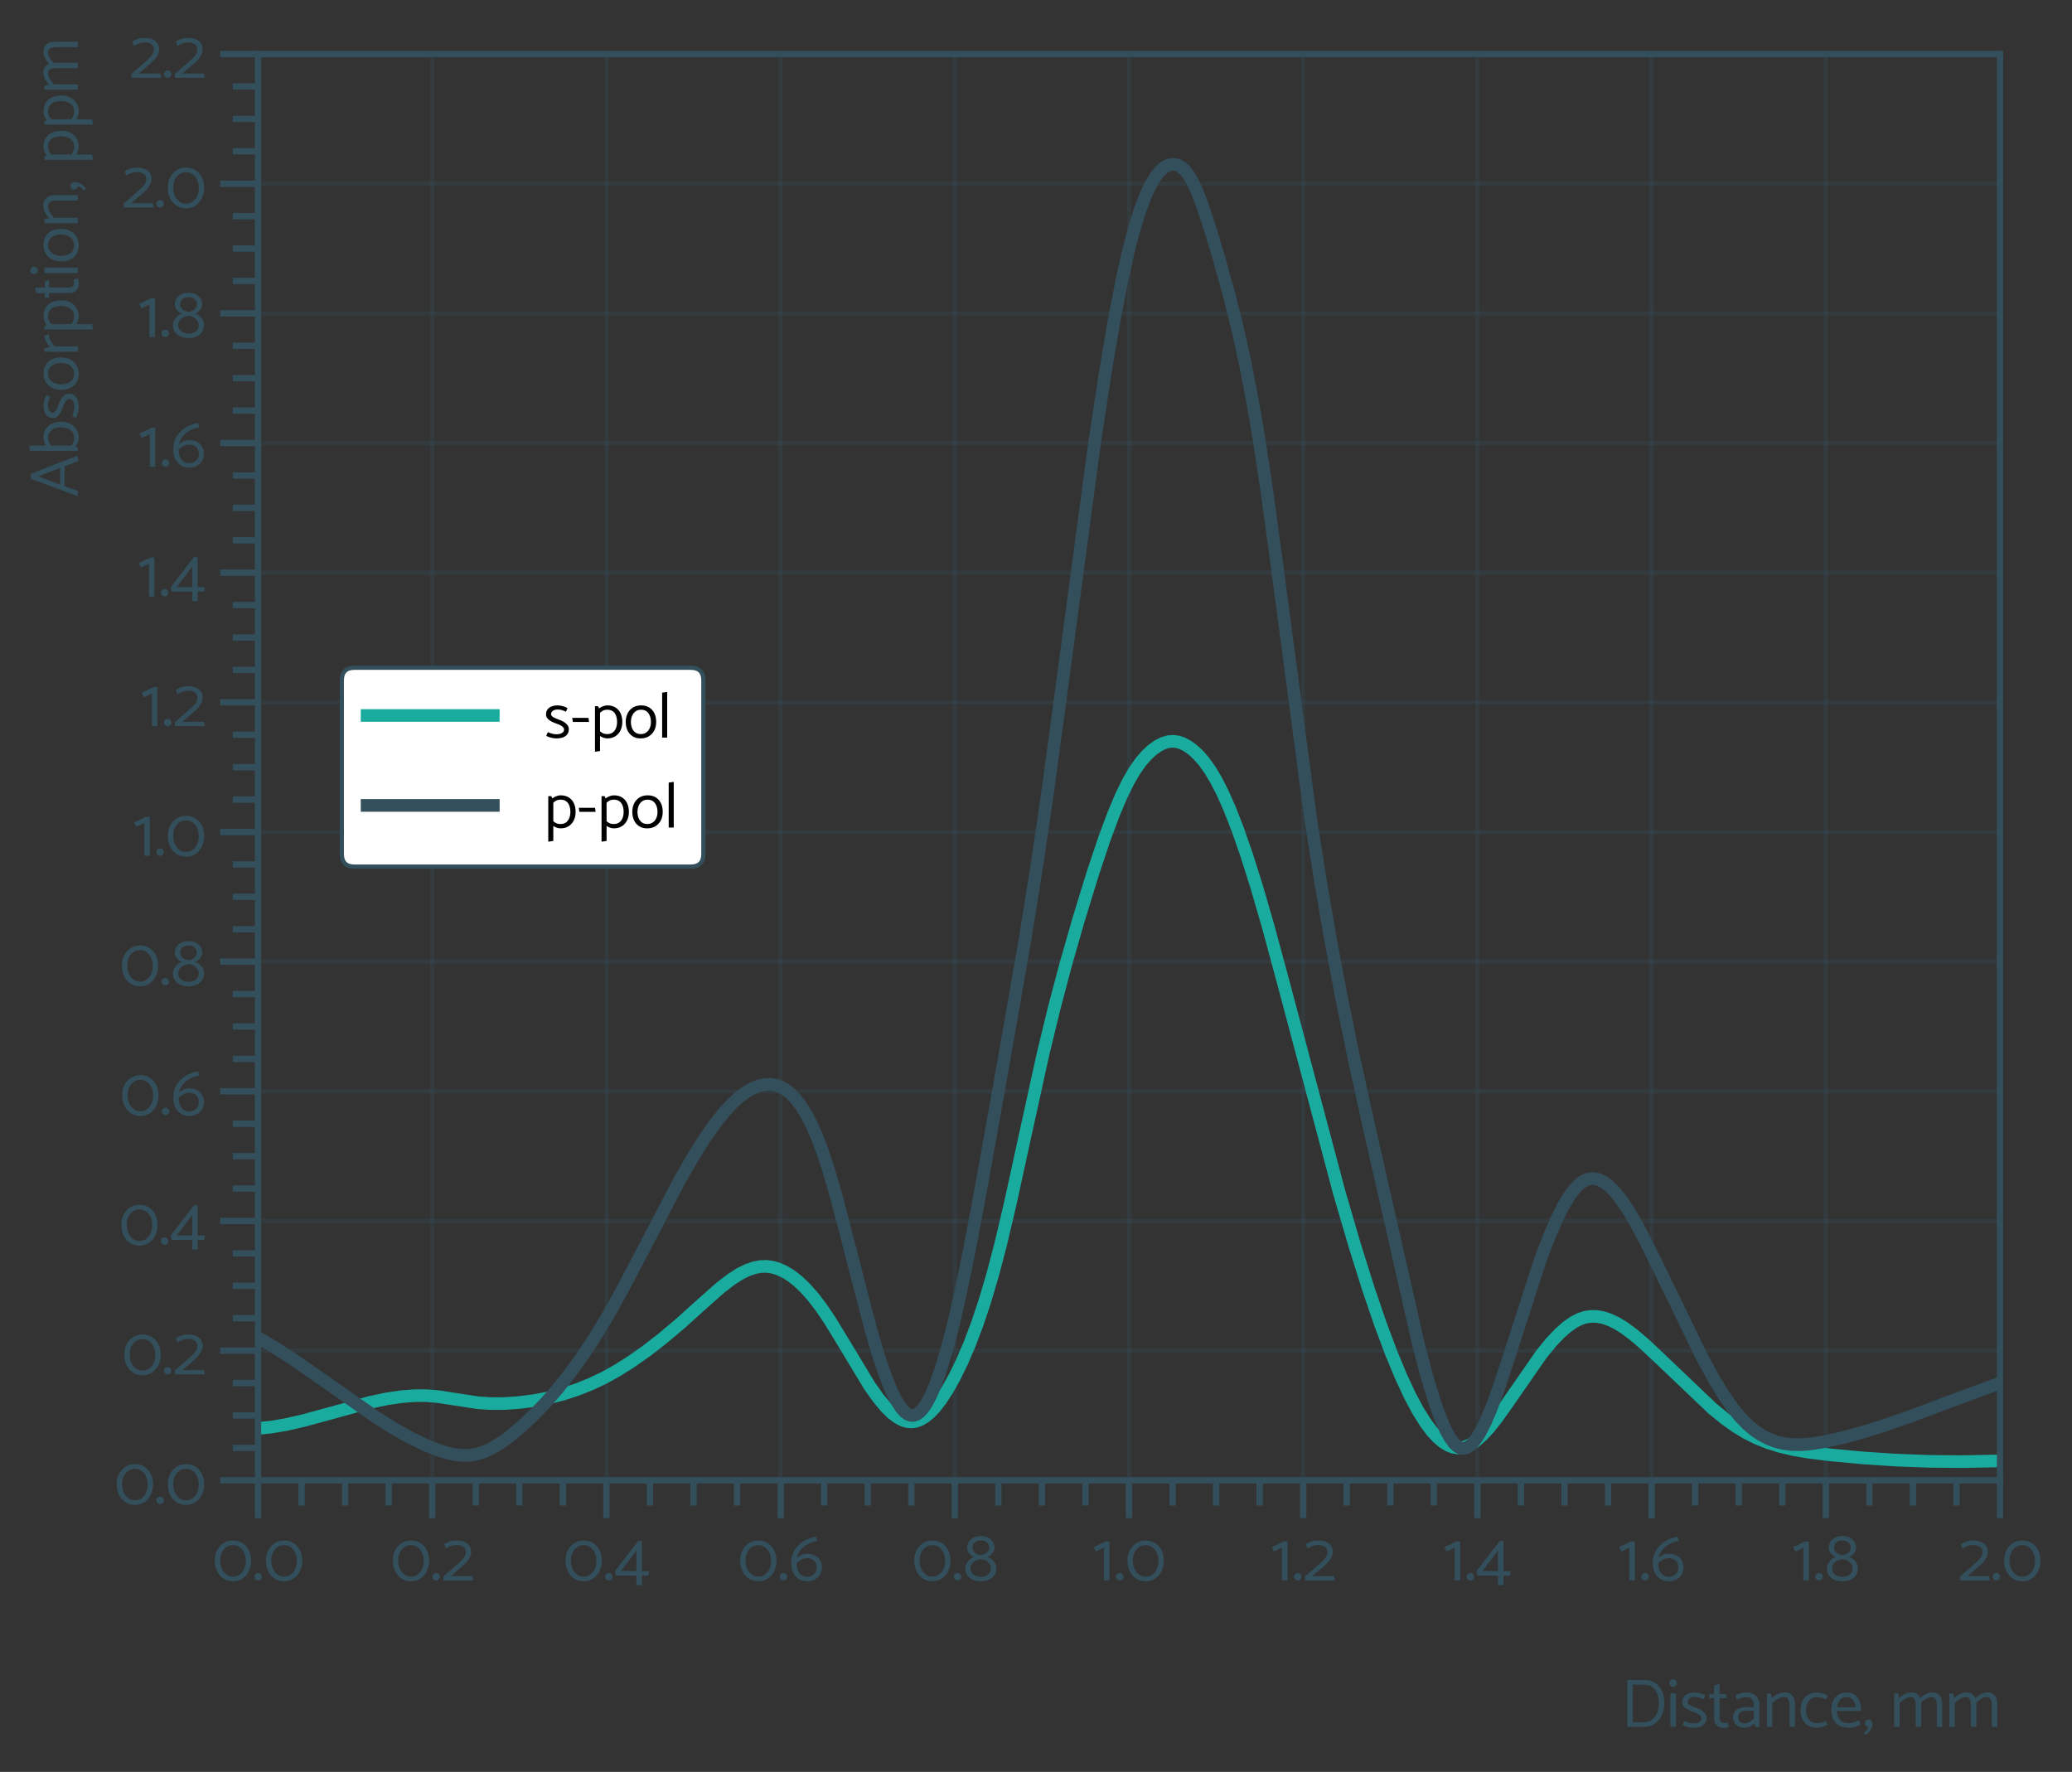 <?xml version="1.0" encoding="utf-8" standalone="no"?> <svg xmlns:xlink="http://www.w3.org/1999/xlink" xmlns="http://www.w3.org/2000/svg" width="492.413pt" height="421.089pt" viewBox="0 0 492.413 421.089" version="1.1"><rect x="0" y="0" width="492.413" height="421.089" fill="#333333" stroke="none"/><defs><style type="text/css">*{stroke-linejoin: round; stroke-linecap: butt}</style></defs><g id="figure_1"><g id="patch_1"><path d="M 0 421.089 L 492.413 421.089 L 492.413 0 L 0 0 L 0 421.089 z " style="fill: none"></path></g><g id="axes_1"><g id="patch_2"><path d="M 61.318 351.789 L 475.308 351.789 L 475.308 12.848 L 61.318 12.848 L 61.318 351.789 z " style="fill: none"></path></g><g id="matplotlib.axis_1"><g id="xtick_1"><g id="line2d_1"><path d="M 61.318 351.789 L 61.318 12.848 " clip-path="url(#pf8ced4e5ed)" style="fill: none; stroke: #334f5b; stroke-opacity: 0.3; stroke-linecap: square"></path></g><g id="line2d_2"><defs><path id="m6af1c6c66e" d="M 0 0 L 0 9 " style="stroke: #334f5b; stroke-width: 1.5"></path></defs><g><use xlink:href="#m6af1c6c66e" x="61.318" y="351.789" style="fill: #334f5b; stroke: #334f5b; stroke-width: 1.5"></use></g></g><g id="text_1"><g style="fill: #334f5b" transform="translate(50.509 375.584) scale(0.16 -0.16)"><defs><path id="Catamaran-Regular-30" d="M 211 1837 Q 211 1280 428 845 Q 646 410 1027 163 Q 1408 -83 1901 -83 Q 2387 -83 2771 166 Q 3155 416 3369 851 Q 3584 1286 3584 1850 Q 3584 2387 3369 2806 Q 3155 3226 2774 3466 Q 2394 3706 1901 3706 Q 1408 3706 1027 3462 Q 646 3219 428 2800 Q 211 2381 211 1837 z M 710 1856 Q 710 2272 864 2589 Q 1018 2906 1286 3091 Q 1555 3277 1901 3277 Q 2246 3277 2512 3088 Q 2778 2899 2931 2572 Q 3085 2246 3085 1824 Q 3085 1395 2931 1062 Q 2778 730 2512 541 Q 2246 352 1901 352 Q 1555 352 1286 547 Q 1018 742 864 1081 Q 710 1421 710 1856 z " transform="scale(0.016)"></path><path id="Catamaran-Regular-2e" d="M 544 0 Q 685 0 781 99 Q 877 198 877 346 Q 877 486 781 585 Q 685 685 544 685 Q 390 685 291 585 Q 192 486 192 346 Q 192 198 291 99 Q 390 0 544 0 z " transform="scale(0.016)"></path></defs><use xlink:href="#Catamaran-Regular-30"></use><use xlink:href="#Catamaran-Regular-2e" transform="translate(59.2 0)"></use><use xlink:href="#Catamaran-Regular-30" transform="translate(75.9 0)"></use></g></g></g><g id="xtick_2"><g id="line2d_3"><path d="M 102.716 351.789 L 102.716 12.848 " clip-path="url(#pf8ced4e5ed)" style="fill: none; stroke: #334f5b; stroke-opacity: 0.3; stroke-linecap: square"></path></g><g id="line2d_4"><g><use xlink:href="#m6af1c6c66e" x="102.716" y="351.789" style="fill: #334f5b; stroke: #334f5b; stroke-width: 1.5"></use></g></g><g id="text_2"><g style="fill: #334f5b" transform="translate(92.811 375.584) scale(0.16 -0.16)"><defs><path id="Catamaran-Regular-32" d="M 1402 3706 Q 979 3706 700 3594 Q 422 3482 243 3373 L 390 2963 Q 506 3027 650 3104 Q 794 3181 979 3235 Q 1165 3290 1395 3290 Q 1779 3290 2012 3120 Q 2246 2950 2246 2624 Q 2246 2438 2166 2272 Q 2086 2106 1926 1933 Q 1766 1760 1510 1542 L 160 365 L 160 0 L 2938 0 L 2854 397 L 832 397 L 1786 1197 Q 2131 1491 2339 1734 Q 2547 1978 2643 2208 Q 2739 2438 2739 2675 Q 2739 2995 2572 3225 Q 2406 3456 2108 3581 Q 1811 3706 1402 3706 z " transform="scale(0.016)"></path></defs><use xlink:href="#Catamaran-Regular-30"></use><use xlink:href="#Catamaran-Regular-2e" transform="translate(59.2 0)"></use><use xlink:href="#Catamaran-Regular-32" transform="translate(75.9 0)"></use></g></g></g><g id="xtick_3"><g id="line2d_5"><path d="M 144.115 351.789 L 144.115 12.848 " clip-path="url(#pf8ced4e5ed)" style="fill: none; stroke: #334f5b; stroke-opacity: 0.3; stroke-linecap: square"></path></g><g id="line2d_6"><g><use xlink:href="#m6af1c6c66e" x="144.115" y="351.789" style="fill: #334f5b; stroke: #334f5b; stroke-width: 1.5"></use></g></g><g id="text_3"><g style="fill: #334f5b" transform="translate(133.851 375.584) scale(0.16 -0.16)"><defs><path id="Catamaran-Regular-34" d="M 3226 864 L 2560 864 L 2560 3654 L 2202 3654 L 64 864 L 134 448 L 2048 448 L 2048 -442 L 2560 -442 L 2560 448 L 3168 448 L 3226 864 z M 2048 2765 L 2048 864 L 608 864 L 2048 2765 z " transform="scale(0.016)"></path></defs><use xlink:href="#Catamaran-Regular-30"></use><use xlink:href="#Catamaran-Regular-2e" transform="translate(59.2 0)"></use><use xlink:href="#Catamaran-Regular-34" transform="translate(75.9 0)"></use></g></g></g><g id="xtick_4"><g id="line2d_7"><path d="M 185.514 351.789 L 185.514 12.848 " clip-path="url(#pf8ced4e5ed)" style="fill: none; stroke: #334f5b; stroke-opacity: 0.3; stroke-linecap: square"></path></g><g id="line2d_8"><g><use xlink:href="#m6af1c6c66e" x="185.514" y="351.789" style="fill: #334f5b; stroke: #334f5b; stroke-width: 1.5"></use></g></g><g id="text_4"><g style="fill: #334f5b" transform="translate(175.355 375.584) scale(0.16 -0.16)"><defs><path id="Catamaran-Regular-36" d="M 442 1824 L 576 1459 Q 704 1613 873 1753 Q 1043 1894 1251 1980 Q 1459 2067 1683 2067 Q 1965 2067 2163 1958 Q 2362 1850 2470 1648 Q 2579 1446 2579 1184 Q 2579 954 2470 765 Q 2362 576 2163 457 Q 1965 339 1683 339 Q 1389 339 1168 492 Q 947 646 825 947 Q 704 1248 704 1696 Q 704 2067 822 2361 Q 941 2656 1139 2889 Q 1338 3123 1590 3280 Q 1843 3437 2108 3536 Q 2374 3635 2624 3661 L 2509 4058 Q 2202 4019 1878 3897 Q 1555 3776 1257 3571 Q 960 3366 720 3084 Q 480 2803 345 2441 Q 211 2080 211 1638 Q 211 1082 406 698 Q 602 314 941 115 Q 1280 -83 1702 -83 Q 2093 -83 2403 86 Q 2714 256 2886 550 Q 3059 845 3059 1216 Q 3059 1568 2899 1853 Q 2739 2138 2432 2307 Q 2125 2477 1690 2477 Q 1395 2477 1168 2374 Q 941 2272 761 2125 Q 582 1978 442 1824 z " transform="scale(0.016)"></path></defs><use xlink:href="#Catamaran-Regular-30"></use><use xlink:href="#Catamaran-Regular-2e" transform="translate(59.2 0)"></use><use xlink:href="#Catamaran-Regular-36" transform="translate(75.9 0)"></use></g></g></g><g id="xtick_5"><g id="line2d_9"><path d="M 226.913 351.789 L 226.913 12.848 " clip-path="url(#pf8ced4e5ed)" style="fill: none; stroke: #334f5b; stroke-opacity: 0.3; stroke-linecap: square"></path></g><g id="line2d_10"><g><use xlink:href="#m6af1c6c66e" x="226.913" y="351.789" style="fill: #334f5b; stroke: #334f5b; stroke-width: 1.5"></use></g></g><g id="text_5"><g style="fill: #334f5b" transform="translate(216.714 375.584) scale(0.16 -0.16)"><defs><path id="Catamaran-Regular-38" d="M 1651 4115 Q 1242 4115 960 3964 Q 678 3814 531 3574 Q 384 3334 384 3053 Q 384 2746 573 2515 Q 762 2285 1043 2170 Q 819 2118 630 1952 Q 442 1786 326 1562 Q 211 1338 211 1107 Q 211 781 374 512 Q 538 243 864 80 Q 1190 -83 1651 -83 Q 2125 -83 2445 83 Q 2765 250 2931 518 Q 3098 787 3098 1107 Q 3098 1363 2979 1587 Q 2861 1811 2672 1964 Q 2483 2118 2266 2170 Q 2432 2246 2582 2374 Q 2733 2502 2829 2675 Q 2925 2848 2925 3053 Q 2925 3334 2777 3577 Q 2630 3821 2348 3968 Q 2067 4115 1651 4115 z M 1638 3706 Q 2035 3706 2233 3510 Q 2432 3315 2432 3046 Q 2432 2886 2342 2736 Q 2253 2586 2077 2483 Q 1901 2381 1651 2342 Q 1274 2400 1072 2598 Q 870 2797 870 3046 Q 870 3219 956 3369 Q 1043 3520 1216 3613 Q 1389 3706 1638 3706 z M 1651 1978 Q 2125 1914 2361 1667 Q 2598 1421 2598 1094 Q 2598 864 2470 691 Q 2342 518 2124 425 Q 1907 333 1651 333 Q 1389 333 1171 429 Q 954 525 826 694 Q 698 864 698 1094 Q 698 1421 938 1667 Q 1178 1914 1651 1978 z " transform="scale(0.016)"></path></defs><use xlink:href="#Catamaran-Regular-30"></use><use xlink:href="#Catamaran-Regular-2e" transform="translate(59.2 0)"></use><use xlink:href="#Catamaran-Regular-38" transform="translate(75.9 0)"></use></g></g></g><g id="xtick_6"><g id="line2d_11"><path d="M 268.312 351.789 L 268.312 12.848 " clip-path="url(#pf8ced4e5ed)" style="fill: none; stroke: #334f5b; stroke-opacity: 0.3; stroke-linecap: square"></path></g><g id="line2d_12"><g><use xlink:href="#m6af1c6c66e" x="268.312" y="351.789" style="fill: #334f5b; stroke: #334f5b; stroke-width: 1.5"></use></g></g><g id="text_6"><g style="fill: #334f5b" transform="translate(259.744 375.584) scale(0.16 -0.16)"><defs><path id="Catamaran-Regular-31" d="M 1530 0 L 1530 3622 L 1190 3622 L 64 3091 L 288 2688 L 1024 3034 L 1024 0 L 1530 0 z " transform="scale(0.016)"></path></defs><use xlink:href="#Catamaran-Regular-31"></use><use xlink:href="#Catamaran-Regular-2e" transform="translate(31.2 0)"></use><use xlink:href="#Catamaran-Regular-30" transform="translate(47.9 0)"></use></g></g></g><g id="xtick_7"><g id="line2d_13"><path d="M 309.712 351.789 L 309.712 12.848 " clip-path="url(#pf8ced4e5ed)" style="fill: none; stroke: #334f5b; stroke-opacity: 0.3; stroke-linecap: square"></path></g><g id="line2d_14"><g><use xlink:href="#m6af1c6c66e" x="309.712" y="351.789" style="fill: #334f5b; stroke: #334f5b; stroke-width: 1.5"></use></g></g><g id="text_7"><g style="fill: #334f5b" transform="translate(302.046 375.584) scale(0.16 -0.16)"><use xlink:href="#Catamaran-Regular-31"></use><use xlink:href="#Catamaran-Regular-2e" transform="translate(31.2 0)"></use><use xlink:href="#Catamaran-Regular-32" transform="translate(47.9 0)"></use></g></g></g><g id="xtick_8"><g id="line2d_15"><path d="M 351.111 351.789 L 351.111 12.848 " clip-path="url(#pf8ced4e5ed)" style="fill: none; stroke: #334f5b; stroke-opacity: 0.3; stroke-linecap: square"></path></g><g id="line2d_16"><g><use xlink:href="#m6af1c6c66e" x="351.111" y="351.789" style="fill: #334f5b; stroke: #334f5b; stroke-width: 1.5"></use></g></g><g id="text_8"><g style="fill: #334f5b" transform="translate(343.086 375.584) scale(0.16 -0.16)"><use xlink:href="#Catamaran-Regular-31"></use><use xlink:href="#Catamaran-Regular-2e" transform="translate(31.2 0)"></use><use xlink:href="#Catamaran-Regular-34" transform="translate(47.9 0)"></use></g></g></g><g id="xtick_9"><g id="line2d_17"><path d="M 392.51 351.789 L 392.51 12.848 " clip-path="url(#pf8ced4e5ed)" style="fill: none; stroke: #334f5b; stroke-opacity: 0.3; stroke-linecap: square"></path></g><g id="line2d_18"><g><use xlink:href="#m6af1c6c66e" x="392.51" y="351.789" style="fill: #334f5b; stroke: #334f5b; stroke-width: 1.5"></use></g></g><g id="text_9"><g style="fill: #334f5b" transform="translate(384.589 375.584) scale(0.16 -0.16)"><use xlink:href="#Catamaran-Regular-31"></use><use xlink:href="#Catamaran-Regular-2e" transform="translate(31.2 0)"></use><use xlink:href="#Catamaran-Regular-36" transform="translate(47.9 0)"></use></g></g></g><g id="xtick_10"><g id="line2d_19"><path d="M 433.909 351.789 L 433.909 12.848 " clip-path="url(#pf8ced4e5ed)" style="fill: none; stroke: #334f5b; stroke-opacity: 0.3; stroke-linecap: square"></path></g><g id="line2d_20"><g><use xlink:href="#m6af1c6c66e" x="433.909" y="351.789" style="fill: #334f5b; stroke: #334f5b; stroke-width: 1.5"></use></g></g><g id="text_10"><g style="fill: #334f5b" transform="translate(425.949 375.584) scale(0.16 -0.16)"><use xlink:href="#Catamaran-Regular-31"></use><use xlink:href="#Catamaran-Regular-2e" transform="translate(31.2 0)"></use><use xlink:href="#Catamaran-Regular-38" transform="translate(47.9 0)"></use></g></g></g><g id="xtick_11"><g id="line2d_21"><path d="M 475.308 351.789 L 475.308 12.848 " clip-path="url(#pf8ced4e5ed)" style="fill: none; stroke: #334f5b; stroke-opacity: 0.3; stroke-linecap: square"></path></g><g id="line2d_22"><g><use xlink:href="#m6af1c6c66e" x="475.308" y="351.789" style="fill: #334f5b; stroke: #334f5b; stroke-width: 1.5"></use></g></g><g id="text_11"><g style="fill: #334f5b" transform="translate(465.402 375.584) scale(0.16 -0.16)"><use xlink:href="#Catamaran-Regular-32"></use><use xlink:href="#Catamaran-Regular-2e" transform="translate(47.9 0)"></use><use xlink:href="#Catamaran-Regular-30" transform="translate(64.6 0)"></use></g></g></g><g id="xtick_12"><g id="line2d_23"><defs><path id="m124bcfb835" d="M 0 0 L 0 6 " style="stroke: #334f5b; stroke-width: 1.5"></path></defs><g><use xlink:href="#m124bcfb835" x="71.667" y="351.789" style="fill: #334f5b; stroke: #334f5b; stroke-width: 1.5"></use></g></g></g><g id="xtick_13"><g id="line2d_24"><g><use xlink:href="#m124bcfb835" x="82.017" y="351.789" style="fill: #334f5b; stroke: #334f5b; stroke-width: 1.5"></use></g></g></g><g id="xtick_14"><g id="line2d_25"><g><use xlink:href="#m124bcfb835" x="92.367" y="351.789" style="fill: #334f5b; stroke: #334f5b; stroke-width: 1.5"></use></g></g></g><g id="xtick_15"><g id="line2d_26"><g><use xlink:href="#m124bcfb835" x="113.066" y="351.789" style="fill: #334f5b; stroke: #334f5b; stroke-width: 1.5"></use></g></g></g><g id="xtick_16"><g id="line2d_27"><g><use xlink:href="#m124bcfb835" x="123.416" y="351.789" style="fill: #334f5b; stroke: #334f5b; stroke-width: 1.5"></use></g></g></g><g id="xtick_17"><g id="line2d_28"><g><use xlink:href="#m124bcfb835" x="133.766" y="351.789" style="fill: #334f5b; stroke: #334f5b; stroke-width: 1.5"></use></g></g></g><g id="xtick_18"><g id="line2d_29"><g><use xlink:href="#m124bcfb835" x="154.465" y="351.789" style="fill: #334f5b; stroke: #334f5b; stroke-width: 1.5"></use></g></g></g><g id="xtick_19"><g id="line2d_30"><g><use xlink:href="#m124bcfb835" x="164.815" y="351.789" style="fill: #334f5b; stroke: #334f5b; stroke-width: 1.5"></use></g></g></g><g id="xtick_20"><g id="line2d_31"><g><use xlink:href="#m124bcfb835" x="175.165" y="351.789" style="fill: #334f5b; stroke: #334f5b; stroke-width: 1.5"></use></g></g></g><g id="xtick_21"><g id="line2d_32"><g><use xlink:href="#m124bcfb835" x="195.864" y="351.789" style="fill: #334f5b; stroke: #334f5b; stroke-width: 1.5"></use></g></g></g><g id="xtick_22"><g id="line2d_33"><g><use xlink:href="#m124bcfb835" x="206.214" y="351.789" style="fill: #334f5b; stroke: #334f5b; stroke-width: 1.5"></use></g></g></g><g id="xtick_23"><g id="line2d_34"><g><use xlink:href="#m124bcfb835" x="216.564" y="351.789" style="fill: #334f5b; stroke: #334f5b; stroke-width: 1.5"></use></g></g></g><g id="xtick_24"><g id="line2d_35"><g><use xlink:href="#m124bcfb835" x="237.263" y="351.789" style="fill: #334f5b; stroke: #334f5b; stroke-width: 1.5"></use></g></g></g><g id="xtick_25"><g id="line2d_36"><g><use xlink:href="#m124bcfb835" x="247.613" y="351.789" style="fill: #334f5b; stroke: #334f5b; stroke-width: 1.5"></use></g></g></g><g id="xtick_26"><g id="line2d_37"><g><use xlink:href="#m124bcfb835" x="257.963" y="351.789" style="fill: #334f5b; stroke: #334f5b; stroke-width: 1.5"></use></g></g></g><g id="xtick_27"><g id="line2d_38"><g><use xlink:href="#m124bcfb835" x="278.662" y="351.789" style="fill: #334f5b; stroke: #334f5b; stroke-width: 1.5"></use></g></g></g><g id="xtick_28"><g id="line2d_39"><g><use xlink:href="#m124bcfb835" x="289.012" y="351.789" style="fill: #334f5b; stroke: #334f5b; stroke-width: 1.5"></use></g></g></g><g id="xtick_29"><g id="line2d_40"><g><use xlink:href="#m124bcfb835" x="299.362" y="351.789" style="fill: #334f5b; stroke: #334f5b; stroke-width: 1.5"></use></g></g></g><g id="xtick_30"><g id="line2d_41"><g><use xlink:href="#m124bcfb835" x="320.061" y="351.789" style="fill: #334f5b; stroke: #334f5b; stroke-width: 1.5"></use></g></g></g><g id="xtick_31"><g id="line2d_42"><g><use xlink:href="#m124bcfb835" x="330.411" y="351.789" style="fill: #334f5b; stroke: #334f5b; stroke-width: 1.5"></use></g></g></g><g id="xtick_32"><g id="line2d_43"><g><use xlink:href="#m124bcfb835" x="340.761" y="351.789" style="fill: #334f5b; stroke: #334f5b; stroke-width: 1.5"></use></g></g></g><g id="xtick_33"><g id="line2d_44"><g><use xlink:href="#m124bcfb835" x="361.46" y="351.789" style="fill: #334f5b; stroke: #334f5b; stroke-width: 1.5"></use></g></g></g><g id="xtick_34"><g id="line2d_45"><g><use xlink:href="#m124bcfb835" x="371.81" y="351.789" style="fill: #334f5b; stroke: #334f5b; stroke-width: 1.5"></use></g></g></g><g id="xtick_35"><g id="line2d_46"><g><use xlink:href="#m124bcfb835" x="382.16" y="351.789" style="fill: #334f5b; stroke: #334f5b; stroke-width: 1.5"></use></g></g></g><g id="xtick_36"><g id="line2d_47"><g><use xlink:href="#m124bcfb835" x="402.859" y="351.789" style="fill: #334f5b; stroke: #334f5b; stroke-width: 1.5"></use></g></g></g><g id="xtick_37"><g id="line2d_48"><g><use xlink:href="#m124bcfb835" x="413.209" y="351.789" style="fill: #334f5b; stroke: #334f5b; stroke-width: 1.5"></use></g></g></g><g id="xtick_38"><g id="line2d_49"><g><use xlink:href="#m124bcfb835" x="423.559" y="351.789" style="fill: #334f5b; stroke: #334f5b; stroke-width: 1.5"></use></g></g></g><g id="xtick_39"><g id="line2d_50"><g><use xlink:href="#m124bcfb835" x="444.258" y="351.789" style="fill: #334f5b; stroke: #334f5b; stroke-width: 1.5"></use></g></g></g><g id="xtick_40"><g id="line2d_51"><g><use xlink:href="#m124bcfb835" x="454.608" y="351.789" style="fill: #334f5b; stroke: #334f5b; stroke-width: 1.5"></use></g></g></g><g id="xtick_41"><g id="line2d_52"><g><use xlink:href="#m124bcfb835" x="464.958" y="351.789" style="fill: #334f5b; stroke: #334f5b; stroke-width: 1.5"></use></g></g></g><g id="text_12"><g style="fill: #334f5b" transform="translate(385.212 410.384) scale(0.16 -0.16)"><defs><path id="Catamaran-Regular-44" d="M 2074 0 Q 2714 0 3146 291 Q 3578 582 3802 1081 Q 4026 1581 4026 2202 Q 4026 2810 3827 3296 Q 3629 3782 3213 4067 Q 2797 4352 2118 4352 L 595 4352 L 595 0 L 2074 0 z M 2138 3917 Q 2611 3917 2915 3693 Q 3219 3469 3369 3081 Q 3520 2694 3520 2195 Q 3520 1645 3337 1248 Q 3155 851 2835 636 Q 2515 422 2080 422 L 1094 422 L 1094 3917 L 2138 3917 z " transform="scale(0.016)"></path><path id="Catamaran-Regular-69" d="M 915 0 L 915 3104 L 403 3104 L 403 0 L 915 0 z M 653 3718 Q 794 3718 896 3817 Q 998 3917 998 4064 Q 998 4211 892 4310 Q 787 4410 646 4410 Q 499 4410 403 4310 Q 307 4211 307 4064 Q 307 3917 403 3817 Q 499 3718 653 3718 z " transform="scale(0.016)"></path><path id="Catamaran-Regular-73" d="M 243 179 Q 371 96 550 38 Q 730 -19 918 -51 Q 1107 -83 1235 -83 Q 1843 -83 2160 157 Q 2477 397 2477 819 Q 2477 1075 2323 1260 Q 2170 1446 1933 1580 Q 1696 1715 1440 1798 Q 1133 1901 928 2025 Q 723 2150 717 2323 Q 717 2522 899 2650 Q 1082 2778 1370 2778 Q 1638 2778 1836 2707 Q 2035 2637 2189 2560 L 2349 2912 Q 2234 2995 2054 3056 Q 1875 3117 1692 3152 Q 1510 3187 1376 3187 Q 845 3187 531 2953 Q 218 2720 218 2304 Q 218 2061 371 1885 Q 525 1709 758 1590 Q 992 1472 1235 1389 Q 1446 1318 1619 1232 Q 1792 1146 1897 1037 Q 2003 928 2003 787 Q 2003 646 1907 540 Q 1811 435 1641 380 Q 1472 326 1242 326 Q 1094 326 947 355 Q 800 384 662 432 Q 525 480 397 538 L 243 179 z " transform="scale(0.016)"></path><path id="Catamaran-Regular-74" d="M 1626 3053 L 1062 3053 L 1062 3981 L 550 3840 L 550 3053 L 102 3053 L 109 2669 L 550 2669 L 550 806 Q 550 512 659 313 Q 768 115 966 9 Q 1165 -96 1427 -96 Q 1517 -96 1606 -80 Q 1696 -64 1773 -38 Q 1850 -13 1901 13 L 1779 410 Q 1734 390 1654 368 Q 1574 346 1498 346 Q 1267 346 1164 493 Q 1062 640 1062 877 L 1062 2669 L 1786 2669 L 1626 3053 z " transform="scale(0.016)"></path><path id="Catamaran-Regular-61" d="M 787 883 Q 787 1126 950 1308 Q 1114 1491 1427 1491 L 2240 1491 L 2240 781 Q 2080 595 1856 460 Q 1632 326 1363 326 Q 1165 326 1037 409 Q 909 493 848 624 Q 787 755 787 883 z M 666 2534 Q 838 2605 1046 2675 Q 1254 2746 1555 2746 Q 1926 2746 2083 2534 Q 2240 2323 2240 2003 L 2240 1830 L 1440 1830 Q 941 1830 627 1584 Q 314 1338 314 883 Q 314 474 576 198 Q 838 -77 1382 -77 Q 1638 -77 1897 44 Q 2157 166 2304 314 L 2368 0 L 2752 0 L 2752 2138 Q 2752 2445 2598 2681 Q 2445 2918 2173 3052 Q 1901 3187 1542 3187 Q 1414 3187 1216 3152 Q 1018 3117 829 3056 Q 640 2995 518 2912 L 666 2534 z " transform="scale(0.016)"></path><path id="Catamaran-Regular-6e" d="M 902 0 L 902 2202 Q 1056 2362 1235 2486 Q 1414 2611 1603 2688 Q 1792 2765 1946 2765 Q 2266 2765 2384 2560 Q 2502 2355 2502 2035 L 2502 0 L 3008 0 L 3008 2099 Q 3008 2419 2905 2665 Q 2803 2912 2588 3056 Q 2374 3200 2035 3200 Q 1830 3200 1612 3129 Q 1395 3059 1203 2937 Q 1011 2816 864 2662 L 774 3104 L 403 3104 L 403 0 L 902 0 z " transform="scale(0.016)"></path><path id="Catamaran-Regular-63" d="M 2566 557 Q 2387 467 2198 406 Q 2010 346 1702 346 Q 1382 346 1161 506 Q 941 666 832 944 Q 723 1222 723 1568 Q 730 1901 848 2169 Q 966 2438 1190 2598 Q 1414 2758 1728 2758 Q 2029 2758 2221 2691 Q 2413 2624 2592 2547 L 2746 2899 Q 2618 2989 2429 3053 Q 2240 3117 2054 3152 Q 1869 3187 1741 3187 Q 1274 3187 928 2979 Q 582 2771 400 2406 Q 218 2042 211 1562 Q 211 1075 390 704 Q 570 333 906 125 Q 1242 -83 1709 -83 Q 1843 -83 2028 -48 Q 2214 -13 2403 51 Q 2592 115 2726 198 L 2566 557 z " transform="scale(0.016)"></path><path id="Catamaran-Regular-65" d="M 2982 1472 L 2982 1517 Q 2982 1984 2844 2361 Q 2707 2739 2416 2963 Q 2125 3187 1658 3187 Q 1197 3187 873 2979 Q 550 2771 380 2406 Q 211 2042 211 1562 Q 211 1075 390 704 Q 570 333 931 128 Q 1293 -77 1837 -77 Q 2067 -77 2262 -35 Q 2458 6 2627 80 Q 2797 154 2944 237 L 2778 608 Q 2534 486 2316 412 Q 2099 339 1830 339 Q 1446 339 1209 486 Q 973 634 861 890 Q 749 1146 730 1472 L 2982 1472 z M 742 1818 Q 774 2099 880 2310 Q 986 2522 1174 2640 Q 1363 2758 1638 2758 Q 1907 2758 2083 2640 Q 2259 2522 2355 2310 Q 2451 2099 2483 1818 L 742 1818 z " transform="scale(0.016)"></path><path id="Catamaran-Regular-2c" d="M 563 685 Q 474 685 390 637 Q 307 589 262 515 Q 218 442 218 346 Q 218 262 259 185 Q 301 109 368 61 Q 435 13 512 6 Q 493 -173 387 -294 Q 282 -416 128 -531 L 262 -768 Q 448 -666 595 -499 Q 742 -333 825 -125 Q 909 83 909 282 Q 909 467 806 576 Q 704 685 563 685 z " transform="scale(0.016)"></path><path id="Catamaran-Regular-20" transform="scale(0.016)"></path><path id="Catamaran-Regular-6d" d="M 902 0 L 902 2202 Q 1056 2362 1232 2486 Q 1408 2611 1581 2688 Q 1754 2765 1894 2765 Q 2099 2765 2208 2672 Q 2317 2579 2361 2416 Q 2406 2253 2406 2035 L 2406 0 L 2912 0 L 2912 2106 Q 2912 2419 2816 2665 Q 2720 2912 2515 3056 Q 2310 3200 1978 3200 Q 1798 3200 1593 3129 Q 1389 3059 1200 2937 Q 1011 2816 864 2662 L 774 3104 L 403 3104 L 403 0 L 902 0 z M 2854 2202 Q 3008 2362 3181 2486 Q 3354 2611 3526 2688 Q 3699 2765 3846 2765 Q 4045 2765 4153 2672 Q 4262 2579 4310 2416 Q 4358 2253 4358 2035 L 4358 0 L 4864 0 L 4864 2106 Q 4864 2419 4768 2665 Q 4672 2912 4464 3056 Q 4256 3200 3930 3200 Q 3750 3200 3542 3129 Q 3334 3059 3145 2937 Q 2957 2816 2810 2662 L 2854 2202 z " transform="scale(0.016)"></path></defs><use xlink:href="#Catamaran-Regular-44"></use><use xlink:href="#Catamaran-Regular-69" transform="translate(67.1 0)"></use><use xlink:href="#Catamaran-Regular-73" transform="translate(87.6 0)"></use><use xlink:href="#Catamaran-Regular-74" transform="translate(129.6 0)"></use><use xlink:href="#Catamaran-Regular-61" transform="translate(161.6 0)"></use><use xlink:href="#Catamaran-Regular-6e" transform="translate(210.4 0)"></use><use xlink:href="#Catamaran-Regular-63" transform="translate(263.3 0)"></use><use xlink:href="#Catamaran-Regular-65" transform="translate(309.1 0)"></use><use xlink:href="#Catamaran-Regular-2c" transform="translate(359 0)"></use><use xlink:href="#Catamaran-Regular-20" transform="translate(376.2 0)"></use><use xlink:href="#Catamaran-Regular-6d" transform="translate(399.5 0)"></use><use xlink:href="#Catamaran-Regular-6d" transform="translate(481.3 0)"></use></g></g></g><g id="matplotlib.axis_2"><g id="ytick_1"><g id="line2d_53"><path d="M 61.318 351.789 L 475.308 351.789 " clip-path="url(#pf8ced4e5ed)" style="fill: none; stroke: #334f5b; stroke-opacity: 0.3; stroke-linecap: square"></path></g><g id="line2d_54"><defs><path id="m47f26bf15d" d="M 0 0 L -9 0 " style="stroke: #334f5b; stroke-width: 1.5"></path></defs><g><use xlink:href="#m47f26bf15d" x="61.318" y="351.789" style="fill: #334f5b; stroke: #334f5b; stroke-width: 1.5"></use></g></g><g id="text_13"><g style="fill: #334f5b" transform="translate(27.2 357.436) scale(0.16 -0.16)"><use xlink:href="#Catamaran-Regular-30"></use><use xlink:href="#Catamaran-Regular-2e" transform="translate(59.2 0)"></use><use xlink:href="#Catamaran-Regular-30" transform="translate(75.9 0)"></use></g></g></g><g id="ytick_2"><g id="line2d_55"><path d="M 61.318 320.976 L 475.308 320.976 " clip-path="url(#pf8ced4e5ed)" style="fill: none; stroke: #334f5b; stroke-opacity: 0.3; stroke-linecap: square"></path></g><g id="line2d_56"><g><use xlink:href="#m47f26bf15d" x="61.318" y="320.976" style="fill: #334f5b; stroke: #334f5b; stroke-width: 1.5"></use></g></g><g id="text_14"><g style="fill: #334f5b" transform="translate(29.008 326.623) scale(0.16 -0.16)"><use xlink:href="#Catamaran-Regular-30"></use><use xlink:href="#Catamaran-Regular-2e" transform="translate(59.2 0)"></use><use xlink:href="#Catamaran-Regular-32" transform="translate(75.9 0)"></use></g></g></g><g id="ytick_3"><g id="line2d_57"><path d="M 61.318 290.163 L 475.308 290.163 " clip-path="url(#pf8ced4e5ed)" style="fill: none; stroke: #334f5b; stroke-opacity: 0.3; stroke-linecap: square"></path></g><g id="line2d_58"><g><use xlink:href="#m47f26bf15d" x="61.318" y="290.163" style="fill: #334f5b; stroke: #334f5b; stroke-width: 1.5"></use></g></g><g id="text_15"><g style="fill: #334f5b" transform="translate(28.288 295.811) scale(0.16 -0.16)"><use xlink:href="#Catamaran-Regular-30"></use><use xlink:href="#Catamaran-Regular-2e" transform="translate(59.2 0)"></use><use xlink:href="#Catamaran-Regular-34" transform="translate(75.9 0)"></use></g></g></g><g id="ytick_4"><g id="line2d_59"><path d="M 61.318 259.35 L 475.308 259.35 " clip-path="url(#pf8ced4e5ed)" style="fill: none; stroke: #334f5b; stroke-opacity: 0.3; stroke-linecap: square"></path></g><g id="line2d_60"><g><use xlink:href="#m47f26bf15d" x="61.318" y="259.35" style="fill: #334f5b; stroke: #334f5b; stroke-width: 1.5"></use></g></g><g id="text_16"><g style="fill: #334f5b" transform="translate(28.497 264.998) scale(0.16 -0.16)"><use xlink:href="#Catamaran-Regular-30"></use><use xlink:href="#Catamaran-Regular-2e" transform="translate(59.2 0)"></use><use xlink:href="#Catamaran-Regular-36" transform="translate(75.9 0)"></use></g></g></g><g id="ytick_5"><g id="line2d_61"><path d="M 61.318 228.537 L 475.308 228.537 " clip-path="url(#pf8ced4e5ed)" style="fill: none; stroke: #334f5b; stroke-opacity: 0.3; stroke-linecap: square"></path></g><g id="line2d_62"><g><use xlink:href="#m47f26bf15d" x="61.318" y="228.537" style="fill: #334f5b; stroke: #334f5b; stroke-width: 1.5"></use></g></g><g id="text_17"><g style="fill: #334f5b" transform="translate(28.418 234.185) scale(0.16 -0.16)"><use xlink:href="#Catamaran-Regular-30"></use><use xlink:href="#Catamaran-Regular-2e" transform="translate(59.2 0)"></use><use xlink:href="#Catamaran-Regular-38" transform="translate(75.9 0)"></use></g></g></g><g id="ytick_6"><g id="line2d_63"><path d="M 61.318 197.725 L 475.308 197.725 " clip-path="url(#pf8ced4e5ed)" style="fill: none; stroke: #334f5b; stroke-opacity: 0.3; stroke-linecap: square"></path></g><g id="line2d_64"><g><use xlink:href="#m47f26bf15d" x="61.318" y="197.725" style="fill: #334f5b; stroke: #334f5b; stroke-width: 1.5"></use></g></g><g id="text_18"><g style="fill: #334f5b" transform="translate(31.68 203.372) scale(0.16 -0.16)"><use xlink:href="#Catamaran-Regular-31"></use><use xlink:href="#Catamaran-Regular-2e" transform="translate(31.2 0)"></use><use xlink:href="#Catamaran-Regular-30" transform="translate(47.9 0)"></use></g></g></g><g id="ytick_7"><g id="line2d_65"><path d="M 61.318 166.912 L 475.308 166.912 " clip-path="url(#pf8ced4e5ed)" style="fill: none; stroke: #334f5b; stroke-opacity: 0.3; stroke-linecap: square"></path></g><g id="line2d_66"><g><use xlink:href="#m47f26bf15d" x="61.318" y="166.912" style="fill: #334f5b; stroke: #334f5b; stroke-width: 1.5"></use></g></g><g id="text_19"><g style="fill: #334f5b" transform="translate(33.487 172.559) scale(0.16 -0.16)"><use xlink:href="#Catamaran-Regular-31"></use><use xlink:href="#Catamaran-Regular-2e" transform="translate(31.2 0)"></use><use xlink:href="#Catamaran-Regular-32" transform="translate(47.9 0)"></use></g></g></g><g id="ytick_8"><g id="line2d_67"><path d="M 61.318 136.099 L 475.308 136.099 " clip-path="url(#pf8ced4e5ed)" style="fill: none; stroke: #334f5b; stroke-opacity: 0.3; stroke-linecap: square"></path></g><g id="line2d_68"><g><use xlink:href="#m47f26bf15d" x="61.318" y="136.099" style="fill: #334f5b; stroke: #334f5b; stroke-width: 1.5"></use></g></g><g id="text_20"><g style="fill: #334f5b" transform="translate(32.767 141.746) scale(0.16 -0.16)"><use xlink:href="#Catamaran-Regular-31"></use><use xlink:href="#Catamaran-Regular-2e" transform="translate(31.2 0)"></use><use xlink:href="#Catamaran-Regular-34" transform="translate(47.9 0)"></use></g></g></g><g id="ytick_9"><g id="line2d_69"><path d="M 61.318 105.286 L 475.308 105.286 " clip-path="url(#pf8ced4e5ed)" style="fill: none; stroke: #334f5b; stroke-opacity: 0.3; stroke-linecap: square"></path></g><g id="line2d_70"><g><use xlink:href="#m47f26bf15d" x="61.318" y="105.286" style="fill: #334f5b; stroke: #334f5b; stroke-width: 1.5"></use></g></g><g id="text_21"><g style="fill: #334f5b" transform="translate(32.977 110.934) scale(0.16 -0.16)"><use xlink:href="#Catamaran-Regular-31"></use><use xlink:href="#Catamaran-Regular-2e" transform="translate(31.2 0)"></use><use xlink:href="#Catamaran-Regular-36" transform="translate(47.9 0)"></use></g></g></g><g id="ytick_10"><g id="line2d_71"><path d="M 61.318 74.473 L 475.308 74.473 " clip-path="url(#pf8ced4e5ed)" style="fill: none; stroke: #334f5b; stroke-opacity: 0.3; stroke-linecap: square"></path></g><g id="line2d_72"><g><use xlink:href="#m47f26bf15d" x="61.318" y="74.473" style="fill: #334f5b; stroke: #334f5b; stroke-width: 1.5"></use></g></g><g id="text_22"><g style="fill: #334f5b" transform="translate(32.898 80.121) scale(0.16 -0.16)"><use xlink:href="#Catamaran-Regular-31"></use><use xlink:href="#Catamaran-Regular-2e" transform="translate(31.2 0)"></use><use xlink:href="#Catamaran-Regular-38" transform="translate(47.9 0)"></use></g></g></g><g id="ytick_11"><g id="line2d_73"><path d="M 61.318 43.66 L 475.308 43.66 " clip-path="url(#pf8ced4e5ed)" style="fill: none; stroke: #334f5b; stroke-opacity: 0.3; stroke-linecap: square"></path></g><g id="line2d_74"><g><use xlink:href="#m47f26bf15d" x="61.318" y="43.66" style="fill: #334f5b; stroke: #334f5b; stroke-width: 1.5"></use></g></g><g id="text_23"><g style="fill: #334f5b" transform="translate(29.008 49.308) scale(0.16 -0.16)"><use xlink:href="#Catamaran-Regular-32"></use><use xlink:href="#Catamaran-Regular-2e" transform="translate(47.9 0)"></use><use xlink:href="#Catamaran-Regular-30" transform="translate(64.6 0)"></use></g></g></g><g id="ytick_12"><g id="line2d_75"><path d="M 61.318 12.848 L 475.308 12.848 " clip-path="url(#pf8ced4e5ed)" style="fill: none; stroke: #334f5b; stroke-opacity: 0.3; stroke-linecap: square"></path></g><g id="line2d_76"><g><use xlink:href="#m47f26bf15d" x="61.318" y="12.848" style="fill: #334f5b; stroke: #334f5b; stroke-width: 1.5"></use></g></g><g id="text_24"><g style="fill: #334f5b" transform="translate(30.815 18.495) scale(0.16 -0.16)"><use xlink:href="#Catamaran-Regular-32"></use><use xlink:href="#Catamaran-Regular-2e" transform="translate(47.9 0)"></use><use xlink:href="#Catamaran-Regular-32" transform="translate(64.6 0)"></use></g></g></g><g id="ytick_13"><g id="line2d_77"><defs><path id="m371e46d4c4" d="M 0 0 L -6 0 " style="stroke: #334f5b; stroke-width: 1.5"></path></defs><g><use xlink:href="#m371e46d4c4" x="61.318" y="344.086" style="fill: #334f5b; stroke: #334f5b; stroke-width: 1.5"></use></g></g></g><g id="ytick_14"><g id="line2d_78"><g><use xlink:href="#m371e46d4c4" x="61.318" y="336.382" style="fill: #334f5b; stroke: #334f5b; stroke-width: 1.5"></use></g></g></g><g id="ytick_15"><g id="line2d_79"><g><use xlink:href="#m371e46d4c4" x="61.318" y="328.679" style="fill: #334f5b; stroke: #334f5b; stroke-width: 1.5"></use></g></g></g><g id="ytick_16"><g id="line2d_80"><g><use xlink:href="#m371e46d4c4" x="61.318" y="313.273" style="fill: #334f5b; stroke: #334f5b; stroke-width: 1.5"></use></g></g></g><g id="ytick_17"><g id="line2d_81"><g><use xlink:href="#m371e46d4c4" x="61.318" y="305.569" style="fill: #334f5b; stroke: #334f5b; stroke-width: 1.5"></use></g></g></g><g id="ytick_18"><g id="line2d_82"><g><use xlink:href="#m371e46d4c4" x="61.318" y="297.866" style="fill: #334f5b; stroke: #334f5b; stroke-width: 1.5"></use></g></g></g><g id="ytick_19"><g id="line2d_83"><g><use xlink:href="#m371e46d4c4" x="61.318" y="282.46" style="fill: #334f5b; stroke: #334f5b; stroke-width: 1.5"></use></g></g></g><g id="ytick_20"><g id="line2d_84"><g><use xlink:href="#m371e46d4c4" x="61.318" y="274.757" style="fill: #334f5b; stroke: #334f5b; stroke-width: 1.5"></use></g></g></g><g id="ytick_21"><g id="line2d_85"><g><use xlink:href="#m371e46d4c4" x="61.318" y="267.053" style="fill: #334f5b; stroke: #334f5b; stroke-width: 1.5"></use></g></g></g><g id="ytick_22"><g id="line2d_86"><g><use xlink:href="#m371e46d4c4" x="61.318" y="251.647" style="fill: #334f5b; stroke: #334f5b; stroke-width: 1.5"></use></g></g></g><g id="ytick_23"><g id="line2d_87"><g><use xlink:href="#m371e46d4c4" x="61.318" y="243.944" style="fill: #334f5b; stroke: #334f5b; stroke-width: 1.5"></use></g></g></g><g id="ytick_24"><g id="line2d_88"><g><use xlink:href="#m371e46d4c4" x="61.318" y="236.241" style="fill: #334f5b; stroke: #334f5b; stroke-width: 1.5"></use></g></g></g><g id="ytick_25"><g id="line2d_89"><g><use xlink:href="#m371e46d4c4" x="61.318" y="220.834" style="fill: #334f5b; stroke: #334f5b; stroke-width: 1.5"></use></g></g></g><g id="ytick_26"><g id="line2d_90"><g><use xlink:href="#m371e46d4c4" x="61.318" y="213.131" style="fill: #334f5b; stroke: #334f5b; stroke-width: 1.5"></use></g></g></g><g id="ytick_27"><g id="line2d_91"><g><use xlink:href="#m371e46d4c4" x="61.318" y="205.428" style="fill: #334f5b; stroke: #334f5b; stroke-width: 1.5"></use></g></g></g><g id="ytick_28"><g id="line2d_92"><g><use xlink:href="#m371e46d4c4" x="61.318" y="190.021" style="fill: #334f5b; stroke: #334f5b; stroke-width: 1.5"></use></g></g></g><g id="ytick_29"><g id="line2d_93"><g><use xlink:href="#m371e46d4c4" x="61.318" y="182.318" style="fill: #334f5b; stroke: #334f5b; stroke-width: 1.5"></use></g></g></g><g id="ytick_30"><g id="line2d_94"><g><use xlink:href="#m371e46d4c4" x="61.318" y="174.615" style="fill: #334f5b; stroke: #334f5b; stroke-width: 1.5"></use></g></g></g><g id="ytick_31"><g id="line2d_95"><g><use xlink:href="#m371e46d4c4" x="61.318" y="159.208" style="fill: #334f5b; stroke: #334f5b; stroke-width: 1.5"></use></g></g></g><g id="ytick_32"><g id="line2d_96"><g><use xlink:href="#m371e46d4c4" x="61.318" y="151.505" style="fill: #334f5b; stroke: #334f5b; stroke-width: 1.5"></use></g></g></g><g id="ytick_33"><g id="line2d_97"><g><use xlink:href="#m371e46d4c4" x="61.318" y="143.802" style="fill: #334f5b; stroke: #334f5b; stroke-width: 1.5"></use></g></g></g><g id="ytick_34"><g id="line2d_98"><g><use xlink:href="#m371e46d4c4" x="61.318" y="128.396" style="fill: #334f5b; stroke: #334f5b; stroke-width: 1.5"></use></g></g></g><g id="ytick_35"><g id="line2d_99"><g><use xlink:href="#m371e46d4c4" x="61.318" y="120.692" style="fill: #334f5b; stroke: #334f5b; stroke-width: 1.5"></use></g></g></g><g id="ytick_36"><g id="line2d_100"><g><use xlink:href="#m371e46d4c4" x="61.318" y="112.989" style="fill: #334f5b; stroke: #334f5b; stroke-width: 1.5"></use></g></g></g><g id="ytick_37"><g id="line2d_101"><g><use xlink:href="#m371e46d4c4" x="61.318" y="97.583" style="fill: #334f5b; stroke: #334f5b; stroke-width: 1.5"></use></g></g></g><g id="ytick_38"><g id="line2d_102"><g><use xlink:href="#m371e46d4c4" x="61.318" y="89.88" style="fill: #334f5b; stroke: #334f5b; stroke-width: 1.5"></use></g></g></g><g id="ytick_39"><g id="line2d_103"><g><use xlink:href="#m371e46d4c4" x="61.318" y="82.176" style="fill: #334f5b; stroke: #334f5b; stroke-width: 1.5"></use></g></g></g><g id="ytick_40"><g id="line2d_104"><g><use xlink:href="#m371e46d4c4" x="61.318" y="66.77" style="fill: #334f5b; stroke: #334f5b; stroke-width: 1.5"></use></g></g></g><g id="ytick_41"><g id="line2d_105"><g><use xlink:href="#m371e46d4c4" x="61.318" y="59.067" style="fill: #334f5b; stroke: #334f5b; stroke-width: 1.5"></use></g></g></g><g id="ytick_42"><g id="line2d_106"><g><use xlink:href="#m371e46d4c4" x="61.318" y="51.364" style="fill: #334f5b; stroke: #334f5b; stroke-width: 1.5"></use></g></g></g><g id="ytick_43"><g id="line2d_107"><g><use xlink:href="#m371e46d4c4" x="61.318" y="35.957" style="fill: #334f5b; stroke: #334f5b; stroke-width: 1.5"></use></g></g></g><g id="ytick_44"><g id="line2d_108"><g><use xlink:href="#m371e46d4c4" x="61.318" y="28.254" style="fill: #334f5b; stroke: #334f5b; stroke-width: 1.5"></use></g></g></g><g id="ytick_45"><g id="line2d_109"><g><use xlink:href="#m371e46d4c4" x="61.318" y="20.551" style="fill: #334f5b; stroke: #334f5b; stroke-width: 1.5"></use></g></g></g><g id="text_25"><g style="fill: #334f5b" transform="translate(18.495 118.106) rotate(-90) scale(0.16 -0.16)"><defs><path id="Catamaran-Regular-41" d="M 2701 1645 L 1152 1645 L 1914 3680 L 2701 1645 z M 1677 4352 L 64 0 L 557 0 L 1011 1235 L 2848 1235 L 3334 -45 L 3834 38 L 2157 4352 L 1677 4352 z " transform="scale(0.016)"></path><path id="Catamaran-Regular-62" d="M 768 0 L 966 416 L 966 4518 L 467 4448 L 467 0 L 768 0 z M 813 2298 Q 998 2515 1200 2636 Q 1402 2758 1702 2758 Q 2022 2758 2236 2601 Q 2451 2445 2553 2169 Q 2656 1894 2656 1536 Q 2656 1203 2547 934 Q 2438 666 2224 506 Q 2010 346 1690 346 Q 1389 346 1184 464 Q 979 582 800 781 L 646 435 Q 781 275 957 160 Q 1133 45 1321 -19 Q 1510 -83 1677 -83 Q 2144 -83 2477 125 Q 2810 333 2992 701 Q 3174 1069 3174 1542 Q 3174 2035 3001 2403 Q 2829 2771 2496 2979 Q 2163 3187 1696 3187 Q 1536 3187 1344 3129 Q 1152 3072 973 2953 Q 794 2835 659 2662 L 813 2298 z " transform="scale(0.016)"></path><path id="Catamaran-Regular-6f" d="M 1690 -83 Q 1229 -90 896 124 Q 563 339 387 707 Q 211 1075 211 1562 Q 218 2035 400 2400 Q 582 2765 924 2976 Q 1267 3187 1734 3187 Q 2202 3187 2534 2982 Q 2867 2778 3046 2413 Q 3226 2048 3226 1542 Q 3226 1069 3037 704 Q 2848 339 2505 128 Q 2163 -83 1690 -83 z M 1702 346 Q 2022 346 2246 506 Q 2470 666 2588 934 Q 2707 1203 2707 1536 Q 2707 1888 2595 2163 Q 2483 2438 2268 2598 Q 2054 2758 1728 2758 Q 1414 2758 1190 2598 Q 966 2438 848 2169 Q 730 1901 723 1568 Q 723 1222 832 944 Q 941 666 1161 506 Q 1382 346 1702 346 z " transform="scale(0.016)"></path><path id="Catamaran-Regular-72" d="M 902 0 L 902 2138 Q 1043 2278 1228 2406 Q 1414 2534 1622 2617 Q 1830 2701 2010 2701 L 1888 3104 Q 1722 3104 1526 3021 Q 1331 2938 1155 2819 Q 979 2701 858 2605 L 704 3104 L 403 3104 L 403 0 L 902 0 z " transform="scale(0.016)"></path><path id="Catamaran-Regular-70" d="M 941 -1331 L 941 2701 L 742 3104 L 442 3104 L 442 -1402 L 941 -1331 z M 787 2298 Q 973 2515 1174 2636 Q 1376 2758 1677 2758 Q 1997 2758 2211 2601 Q 2426 2445 2528 2169 Q 2630 1894 2630 1536 Q 2630 1203 2521 934 Q 2413 666 2198 506 Q 1984 346 1664 346 Q 1363 346 1158 464 Q 954 582 774 781 L 621 435 Q 755 275 931 160 Q 1107 45 1296 -19 Q 1485 -83 1651 -83 Q 2118 -83 2451 125 Q 2784 333 2966 701 Q 3149 1069 3149 1542 Q 3149 2035 2976 2403 Q 2803 2771 2470 2979 Q 2138 3187 1670 3187 Q 1510 3187 1318 3129 Q 1126 3072 947 2953 Q 768 2835 634 2662 L 787 2298 z " transform="scale(0.016)"></path></defs><use xlink:href="#Catamaran-Regular-41"></use><use xlink:href="#Catamaran-Regular-62" transform="translate(60.9 0)"></use><use xlink:href="#Catamaran-Regular-73" transform="translate(113.7 0)"></use><use xlink:href="#Catamaran-Regular-6f" transform="translate(155.7 0)"></use><use xlink:href="#Catamaran-Regular-72" transform="translate(209.3 0)"></use><use xlink:href="#Catamaran-Regular-70" transform="translate(241.7 0)"></use><use xlink:href="#Catamaran-Regular-74" transform="translate(294.1 0)"></use><use xlink:href="#Catamaran-Regular-69" transform="translate(326.1 0)"></use><use xlink:href="#Catamaran-Regular-6f" transform="translate(346.6 0)"></use><use xlink:href="#Catamaran-Regular-6e" transform="translate(400.2 0)"></use><use xlink:href="#Catamaran-Regular-2c" transform="translate(453.1 0)"></use><use xlink:href="#Catamaran-Regular-20" transform="translate(470.3 0)"></use><use xlink:href="#Catamaran-Regular-70" transform="translate(493.6 0)"></use><use xlink:href="#Catamaran-Regular-70" transform="translate(546 0)"></use><use xlink:href="#Catamaran-Regular-6d" transform="translate(598.4 0)"></use></g></g></g><g id="line2d_110"><path d="M 61.318 339.464 L 64.423 339.148 L 67.859 338.57 L 71.917 337.654 L 77.382 336.171 L 87.898 333.283 L 91.997 332.418 L 95.475 331.907 L 98.58 331.673 L 101.437 331.68 L 104.128 331.907 L 107.73 332.461 L 113.527 333.352 L 116.549 333.556 L 119.779 333.549 L 123.257 333.317 L 126.941 332.848 L 130.461 332.178 L 133.856 331.305 L 137.168 330.223 L 140.397 328.933 L 143.544 327.437 L 146.691 325.694 L 150.044 323.578 L 153.647 321.038 L 157.538 318.016 L 161.844 314.386 L 166.937 309.785 L 171.243 305.982 L 173.768 304.043 L 175.839 302.724 L 177.619 301.842 L 179.234 301.281 L 180.724 300.996 L 182.132 300.953 L 183.54 301.14 L 184.947 301.55 L 186.438 302.223 L 187.97 303.162 L 189.584 304.417 L 191.282 306.021 L 193.104 308.056 L 195.05 310.575 L 197.12 313.626 L 199.852 318.085 L 206.643 329.331 L 208.754 332.307 L 210.493 334.392 L 211.984 335.853 L 213.308 336.857 L 214.509 337.497 L 215.586 337.832 L 216.621 337.922 L 217.614 337.784 L 218.649 337.411 L 219.726 336.785 L 220.885 335.852 L 222.169 334.519 L 223.576 332.715 L 225.108 330.371 L 226.806 327.345 L 228.628 323.625 L 230.449 319.378 L 232.271 314.549 L 234.093 309.08 L 235.956 302.765 L 237.86 295.495 L 240.096 285.993 L 243.45 270.633 L 247.921 250.312 L 250.53 239.568 L 253.304 229.083 L 256.326 218.541 L 259.721 207.515 L 262.413 199.46 L 264.607 193.554 L 266.511 189.043 L 268.168 185.668 L 269.658 183.116 L 271.107 181.061 L 272.515 179.437 L 273.923 178.15 L 275.289 177.196 L 276.572 176.566 L 277.732 176.24 L 278.808 176.157 L 279.885 176.296 L 281.003 176.663 L 282.203 177.294 L 283.487 178.224 L 284.812 179.457 L 286.178 181.039 L 287.586 183.016 L 289.035 185.441 L 290.567 188.449 L 292.264 192.288 L 294.127 197.063 L 296.239 203.113 L 298.599 210.578 L 301.332 219.995 L 304.809 232.836 L 318.265 283.37 L 321.95 295.965 L 325.18 306.235 L 328.037 314.604 L 330.645 321.573 L 332.964 327.16 L 335.075 331.683 L 336.98 335.246 L 338.677 337.971 L 340.25 340.088 L 341.658 341.626 L 342.942 342.721 L 344.142 343.465 L 345.26 343.906 L 346.337 344.09 L 347.372 344.039 L 348.448 343.75 L 349.566 343.217 L 350.808 342.374 L 352.216 341.135 L 353.831 339.401 L 355.735 337.012 L 358.219 333.514 L 366.334 321.802 L 368.694 318.919 L 370.682 316.826 L 372.421 315.302 L 373.994 314.207 L 375.443 313.466 L 376.768 313.035 L 378.093 312.836 L 379.459 312.857 L 380.908 313.11 L 382.44 313.609 L 384.096 314.389 L 385.96 315.522 L 388.071 317.076 L 390.638 319.255 L 394.364 322.744 L 406.951 334.736 L 410.056 337.262 L 412.706 339.141 L 415.149 340.601 L 417.633 341.828 L 420.241 342.869 L 423.057 343.751 L 426.162 344.485 L 429.805 345.11 L 434.898 345.736 L 442.682 346.47 L 450.507 346.985 L 458.374 347.28 L 466.282 347.353 L 474.231 347.204 L 475.308 347.167 L 475.308 347.167 " clip-path="url(#pf8ced4e5ed)" style="fill: none; stroke: #19ac9e; stroke-width: 3; stroke-linecap: square"></path></g><g id="line2d_111"><path d="M 61.318 317.895 L 65.085 320.091 L 69.474 322.916 L 75.229 326.905 L 89.43 336.861 L 93.86 339.629 L 97.628 341.73 L 100.982 343.352 L 104.046 344.592 L 106.447 345.34 L 108.476 345.749 L 110.297 345.895 L 111.995 345.807 L 113.568 345.505 L 115.183 344.967 L 116.963 344.13 L 118.909 342.961 L 121.104 341.376 L 123.712 339.204 L 126.652 336.469 L 129.591 333.427 L 132.531 330.059 L 135.471 326.348 L 138.41 322.276 L 141.391 317.758 L 144.372 312.832 L 147.643 306.974 L 152.115 298.466 L 161.265 280.958 L 164.618 275.085 L 167.392 270.656 L 169.835 267.162 L 172.029 264.403 L 174.017 262.256 L 175.797 260.646 L 177.453 259.438 L 178.985 258.587 L 180.434 258.033 L 181.801 257.745 L 183.084 257.701 L 184.285 257.879 L 185.444 258.273 L 186.603 258.904 L 187.763 259.792 L 188.963 261.003 L 190.205 262.589 L 191.489 264.609 L 192.814 267.128 L 194.18 270.217 L 195.588 273.954 L 197.12 278.681 L 198.983 285.198 L 201.591 295.218 L 206.891 315.737 L 208.878 322.445 L 210.493 327.167 L 211.901 330.624 L 213.101 333.007 L 214.136 334.594 L 215.047 335.599 L 215.834 336.15 L 216.538 336.379 L 217.2 336.357 L 217.863 336.109 L 218.567 335.604 L 219.353 334.754 L 220.223 333.476 L 221.216 331.598 L 222.334 328.979 L 223.576 325.474 L 224.984 320.796 L 226.557 314.752 L 228.338 306.981 L 230.449 296.708 L 233.141 282.427 L 238.564 252.06 L 243.533 223.631 L 246.307 206.406 L 248.75 189.821 L 251.772 167.594 L 260.135 105.215 L 262.62 88.86 L 264.731 76.394 L 266.553 66.921 L 268.168 59.662 L 269.617 54.145 L 270.983 49.797 L 272.267 46.434 L 273.467 43.892 L 274.585 42.028 L 275.62 40.716 L 276.572 39.849 L 277.483 39.315 L 278.353 39.067 L 279.181 39.062 L 279.967 39.276 L 280.754 39.723 L 281.582 40.467 L 282.452 41.573 L 283.363 43.116 L 284.439 45.417 L 285.723 48.728 L 287.337 53.558 L 289.739 61.542 L 292.181 70.336 L 294.127 78.161 L 295.908 86.236 L 297.605 94.969 L 299.261 104.657 L 301.042 116.479 L 303.319 133.212 L 311.434 194.278 L 313.794 209.312 L 316.237 223.453 L 318.845 237.244 L 321.743 251.357 L 325.387 267.937 L 337.104 319.49 L 339.174 327.342 L 340.872 332.949 L 342.321 336.999 L 343.563 339.842 L 344.639 341.781 L 345.55 343.006 L 346.378 343.763 L 347.082 344.125 L 347.744 344.223 L 348.407 344.095 L 349.111 343.726 L 349.897 343.045 L 350.767 341.987 L 351.761 340.42 L 352.92 338.159 L 354.286 334.982 L 355.942 330.53 L 358.095 324.05 L 366.086 299.337 L 368.239 293.693 L 370.061 289.507 L 371.675 286.336 L 373.083 284.04 L 374.325 282.418 L 375.443 281.307 L 376.437 280.617 L 377.389 280.22 L 378.341 280.068 L 379.294 280.148 L 380.287 280.464 L 381.322 281.03 L 382.482 281.93 L 383.765 283.225 L 385.214 285.025 L 386.87 287.462 L 388.775 290.677 L 391.135 295.12 L 394.613 302.197 L 404.55 322.668 L 407.324 327.737 L 409.684 331.602 L 411.712 334.514 L 413.534 336.754 L 415.232 338.496 L 416.929 339.925 L 418.627 341.067 L 420.324 341.946 L 422.063 342.6 L 423.885 343.048 L 425.831 343.293 L 427.942 343.328 L 430.344 343.136 L 433.283 342.667 L 437.548 341.741 L 442.268 340.486 L 447.609 338.829 L 454.026 336.594 L 463.922 332.879 L 474.852 328.838 L 475.308 328.679 L 475.308 328.679 " clip-path="url(#pf8ced4e5ed)" style="fill: none; stroke: #334f5b; stroke-width: 3; stroke-linecap: square"></path></g><g id="patch_3"><path d="M 61.318 351.789 L 61.318 12.848 " style="fill: none; stroke: #334f5b; stroke-width: 1.5; stroke-linejoin: miter; stroke-linecap: square"></path></g><g id="patch_4"><path d="M 475.308 351.789 L 475.308 12.848 " style="fill: none; stroke: #334f5b; stroke-width: 1.5; stroke-linejoin: miter; stroke-linecap: square"></path></g><g id="patch_5"><path d="M 61.318 351.789 L 475.308 351.789 " style="fill: none; stroke: #334f5b; stroke-width: 1.5; stroke-linejoin: miter; stroke-linecap: square"></path></g><g id="patch_6"><path d="M 61.318 12.848 L 475.308 12.848 " style="fill: none; stroke: #334f5b; stroke-width: 1.5; stroke-linejoin: miter; stroke-linecap: square"></path></g><g id="legend_1"><g id="patch_7"><path d="M 84.237 205.943 L 164.159 205.943 Q 167.159 205.943 167.159 202.943 L 167.159 161.693 Q 167.159 158.693 164.159 158.693 L 84.237 158.693 Q 81.237 158.693 81.237 161.693 L 81.237 202.943 Q 81.237 205.943 84.237 205.943 z " style="fill: #ffffff; stroke: #334f5b; stroke-linejoin: miter"></path></g><g id="line2d_112"><path d="M 87.237 170.032 L 102.237 170.032 L 117.237 170.032 " style="fill: none; stroke: #19ac9e; stroke-width: 3; stroke-linecap: square"></path></g><g id="text_26"><g transform="translate(129.237 175.282) scale(0.15 -0.15)"><defs><path id="Catamaran-Regular-2d" d="M 1798 1952 L 192 1952 L 250 1549 L 1856 1549 L 1798 1952 z " transform="scale(0.016)"></path><path id="Catamaran-Regular-6c" d="M 966 0 L 966 4518 L 467 4448 L 467 0 L 966 0 z " transform="scale(0.016)"></path></defs><use xlink:href="#Catamaran-Regular-73"></use><use xlink:href="#Catamaran-Regular-2d" transform="translate(42 0)"></use><use xlink:href="#Catamaran-Regular-70" transform="translate(74 0)"></use><use xlink:href="#Catamaran-Regular-6f" transform="translate(126.4 0)"></use><use xlink:href="#Catamaran-Regular-6c" transform="translate(180 0)"></use></g></g><g id="line2d_113"><path d="M 87.237 191.407 L 102.237 191.407 L 117.237 191.407 " style="fill: none; stroke: #334f5b; stroke-width: 3; stroke-linecap: square"></path></g><g id="text_27"><g transform="translate(129.237 196.657) scale(0.15 -0.15)"><use xlink:href="#Catamaran-Regular-70"></use><use xlink:href="#Catamaran-Regular-2d" transform="translate(52.4 0)"></use><use xlink:href="#Catamaran-Regular-70" transform="translate(84.4 0)"></use><use xlink:href="#Catamaran-Regular-6f" transform="translate(136.8 0)"></use><use xlink:href="#Catamaran-Regular-6c" transform="translate(190.4 0)"></use></g></g></g></g></g><defs><clipPath id="pf8ced4e5ed"><rect x="61.318" y="12.848" width="413.99" height="338.941"></rect></clipPath></defs></svg> 